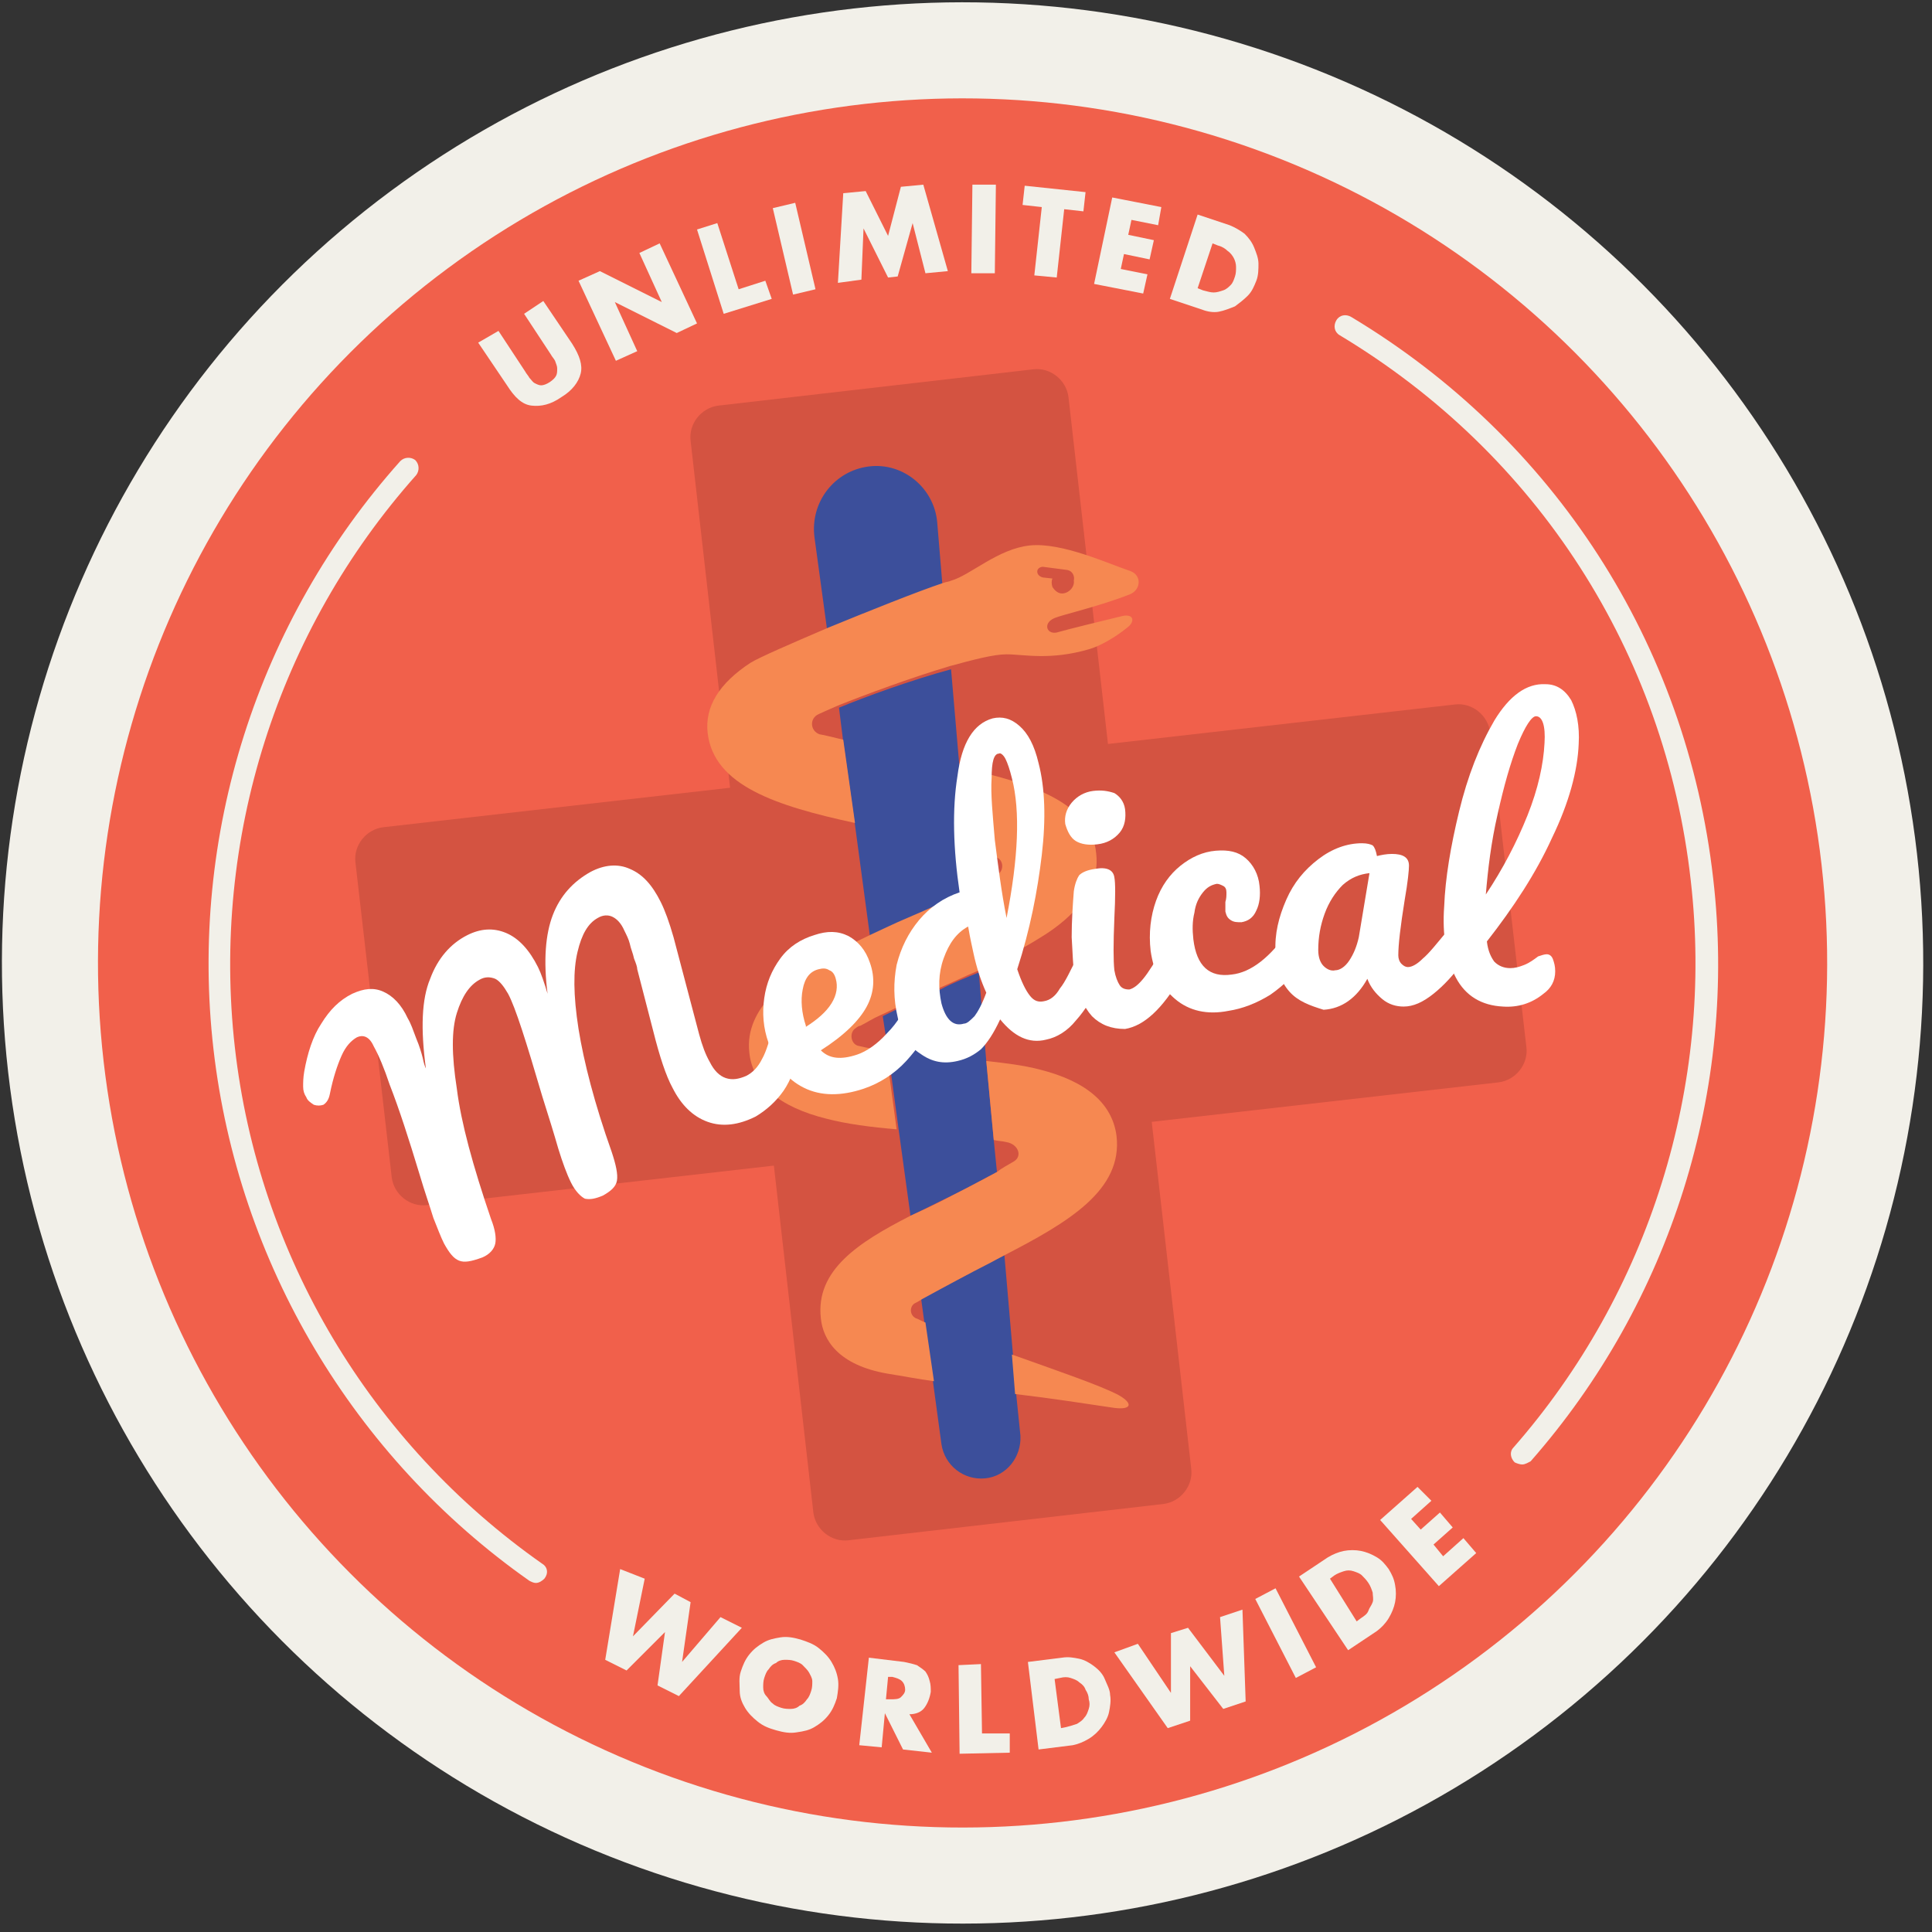 <?xml version="1.0" encoding="UTF-8"?>
<svg width="181px" height="181px" viewBox="0 0 181 181" version="1.1" xmlns="http://www.w3.org/2000/svg" xmlns:xlink="http://www.w3.org/1999/xlink">
    <rect x="0" y="0" width="181" height="181" fill="#333333" stroke="none"/>
    <!-- Generator: Sketch 48.2 (47327) - http://www.bohemiancoding.com/sketch -->
    <title>badge-medical</title>
    <desc>Created with Sketch.</desc>
    <defs></defs>
    <g id="Home---Extra-large-≥1200px" stroke="none" stroke-width="1" fill="none" fill-rule="evenodd" transform="translate(-1130, -196)">
        <g id="badge-medical" transform="translate(1120, 186)">
            <g id="1">
                <circle id="Oval" fill="#F2F0E9" fill-rule="nonzero" transform="translate(100.179, 100.214) rotate(-6.529) translate(-100.179, -100.214) " cx="100.179" cy="100.214" r="89.999"></circle>
                <circle id="Oval" fill="#F1604B" fill-rule="nonzero" transform="translate(100.179, 100.214) rotate(-6.529) translate(-100.179, -100.214) " cx="100.179" cy="100.214" r="80.999"></circle>
                <path d="M152.6,147.2 C152.4,147.2 152.1,147.1 151.9,147 C151.5,146.6 151.4,146 151.8,145.6 C164.5,131.1 170.6,111.7 168.4,92.5 C166,71.1 154,52.5 135.5,41.4 C135,41.1 134.9,40.5 135.2,40 C135.5,39.5 136.1,39.4 136.6,39.7 C155.6,51.1 168,70.3 170.5,92.3 C172.8,112.1 166.5,132 153.4,146.9 C153.2,147 152.9,147.2 152.6,147.2 Z" id="Shape" fill="#F2F0E9" fill-rule="nonzero"></path>
                <path d="M60.2,158.3 C60,158.3 59.8,158.2 59.6,158.1 C43.1,146.5 32.3,128.3 30,108.3 C27.7,88.3 34.1,68.2 47.5,53.2 C47.9,52.8 48.5,52.8 48.9,53.1 C49.3,53.5 49.3,54.1 49,54.5 C36,69.1 29.8,88.6 32,108.1 C34.2,127.6 44.7,145.2 60.8,156.5 C61.3,156.8 61.4,157.4 61,157.9 C60.8,158.1 60.5,158.3 60.2,158.3 Z" id="Shape" fill="#F2F0E9" fill-rule="nonzero"></path>
                <path d="M146.3,76 L113.8,79.7 L110.1,47.2 C109.9,45.6 108.4,44.4 106.8,44.6 L77.3,48 C75.7,48.2 74.5,49.7 74.7,51.3 L78.4,83.8 L45.9,87.5 C44.3,87.7 43.1,89.2 43.3,90.8 L46.7,120.3 C46.9,121.9 48.4,123.1 50,122.9 L82.5,119.2 L86.2,151.7 C86.4,153.3 87.9,154.5 89.5,154.3 L119,150.9 C120.6,150.7 121.8,149.2 121.6,147.6 L117.9,115.1 L150.4,111.4 C152,111.2 153.2,109.7 153,108.1 L149.6,78.6 C149.4,77 147.9,75.8 146.3,76 Z" id="Shape" fill="#D45341" fill-rule="nonzero"></path>
                <path d="M102.2,91.5 C102.5,91.4 102.7,91.2 102.9,91.1 C103.3,90.8 103.2,90.2 102.8,90.1 C102.6,90 102.3,89.9 102,89.8 C101.7,89.7 101.4,89.6 101.1,89.6 L101.3,92.1 C101.6,91.8 101.9,91.7 102.2,91.5 Z" id="Shape"></path>
                <path d="M94.4,100.5 C93.9,100.8 94,101.5 94.6,101.6 C95.1,101.7 95.6,101.8 96.2,101.8 L95.9,99.7 C95.5,99.9 95.1,100.1 94.7,100.3 C94.5,100.4 94.4,100.4 94.4,100.5 Z" id="Shape"></path>
                <path d="M97.8,117.9 C98,118 98.2,118.1 98.4,118.2 L98.2,116.8 C98,116.9 97.9,117 97.8,117 C97.4,117.2 97.5,117.8 97.8,117.9 Z" id="Shape"></path>
                <path d="M92.2,82.8 C92.2,82.8 92.8,82.9 93.6,83.1 L93.3,81 C92.7,81.2 92.3,81.4 92.1,81.5 C91.5,81.8 91.6,82.6 92.2,82.8 Z" id="Shape"></path>
                <path d="M103.8,108.5 C104.3,108.2 104.1,107.5 103.4,107.3 C103.1,107.3 102.9,107.2 102.6,107.2 L102.8,109.1 C103.1,108.9 103.5,108.7 103.8,108.5 Z" id="Shape"></path>
                <path d="M106.1,73.7 C106.2,73.9 106.4,74.1 106.7,74.1 C107.1,74.1 107.5,73.8 107.4,73.3 C107.5,73 107.3,72.7 107,72.7 L105.5,72.5 C105.4,72.5 105.2,72.6 105.2,72.7 C105.1,72.9 105.3,73.1 105.4,73.1 L106,73.2 C106.1,73.3 106.1,73.5 106.1,73.7 Z" id="Shape"></path>
                <g id="Group" transform="translate(76, 53)" fill-rule="nonzero">
                    <g transform="translate(10, 0)" fill="#3C4F9B" id="Shape">
                        <path d="M11.8,5.9 C11.5,2.7 8.6,0.3 5.4,0.7 C2.2,1.1 -0.1,4 0.3,7.3 L1.5,16.1 C5.4,14.4 9.9,12.7 12.3,11.9 L11.8,5.9 Z"></path>
                        <path d="M2.6,23.3 L3,26.5 L4.1,34.3 L5.5,44.7 C6.7,44.2 7.9,43.6 9,43.1 C11,42.2 13.1,41.3 14.9,40.4 L14.6,36.6 L13.9,29 L13.1,19.7 C9.4,20.7 5,22.3 2.6,23.3 Z"></path>
                        <path d="M12.1,49.7 C10.2,50.5 8.3,51.4 6.7,52.2 L7.2,55.5 L8.2,62.9 L9.3,70.9 C10.6,70.3 11.9,69.6 13.2,69 C14.6,68.3 16.1,67.5 17.4,66.8 L17.1,63.8 L16.4,56.4 L15.7,48.1 C14.5,48.6 13.2,49.1 12.1,49.7 Z"></path>
                        <path d="M16.3,75.5 C15,76.2 12.2,77.7 10.3,78.7 L10.6,80.9 L11.4,86.4 L12.2,92.3 C12.5,94.3 14.3,95.7 16.3,95.5 C18.3,95.3 19.7,93.5 19.6,91.5 L19.2,87.6 L18.9,83.9 L18.1,74.6 C17.5,74.9 16.9,75.2 16.3,75.5 Z"></path>
                    </g>
                    <g transform="translate(0, 8)" fill="#F68851" id="Shape">
                        <path d="M38.4,80.9 C40,81.1 40.2,80.5 38.8,79.7 C37.1,78.8 33,77.4 28.8,75.9 L29.1,79.6 C32.5,80 35.7,80.5 38.4,80.9 Z"></path>
                        <path d="M32.8,6.9 C33.5,6.6 37,5.8 39.8,4.7 C40.9,4.3 41,2.9 39.9,2.5 C39.9,2.5 39.9,2.5 39.9,2.5 C37.8,1.8 33.5,-0.2 30.5,0.1 C27.5,0.4 24.9,2.9 23.1,3.4 C22.9,3.5 22.7,3.5 22.4,3.6 C20,4.4 15.5,6.2 11.6,7.8 C8.1,9.3 5.1,10.6 4.3,11.1 C1.4,13 1.61815006e-13,15.2 0.3,17.7 C0.9,22.6 6.7,24.5 14.1,26.1 L13,18.3 C11.8,18 10.9,17.8 10.8,17.8 C9.9,17.5 9.8,16.3 10.7,15.9 C10.9,15.8 11.6,15.5 12.5,15.1 C15,14.1 19.3,12.5 23,11.4 C25.2,10.8 27.1,10.3 28.3,10.3 C29.9,10.3 32.4,10.9 36.1,9.8 C37.1,9.5 38.5,8.7 39.6,7.8 C40.3,7.3 40.3,6.5 39.2,6.7 C37.1,7.2 33.9,8 33.2,8.2 C32.1,8.6 31.6,7.4 32.8,6.9 Z M31.2,2.4 C31.3,2.2 31.5,2.1 31.7,2.1 L34,2.4 C34.5,2.5 34.7,3 34.6,3.4 C34.7,4 34.1,4.6 33.5,4.6 C33.1,4.6 32.8,4.3 32.6,4 C32.5,3.7 32.5,3.4 32.6,3.2 L31.7,3.1 C31.3,3 31.1,2.7 31.2,2.4 Z"></path>
                        <path d="M31.4,49.2 C29.9,48.8 28.2,48.6 26.4,48.4 L27.1,55.8 C27.5,55.9 27.9,55.9 28.3,56 C29.4,56.2 29.8,57.3 29,57.8 C28.5,58.1 27.9,58.4 27.4,58.8 C26.1,59.5 24.6,60.3 23.2,61 C21.9,61.7 20.6,62.3 19.3,62.9 C14.4,65.4 10.4,68 10.9,72.5 C11.1,74.5 12.5,76.9 17.2,77.7 C18.5,77.9 20,78.2 21.5,78.4 L20.7,72.9 C20.4,72.8 20.1,72.6 19.8,72.5 C19.2,72.2 19.2,71.4 19.7,71.1 C19.9,71 20.1,70.9 20.4,70.7 C22.4,69.6 25.2,68.1 26.4,67.5 C27,67.2 27.5,66.9 28.1,66.6 C34.1,63.5 39.2,60.5 38.6,55.4 C38.2,52.4 35.8,50.3 31.4,49.2 Z"></path>
                        <path d="M23.9,20.9 L24.6,28.5 C25.1,28.6 25.6,28.8 26,28.9 C26.5,29 26.9,29.2 27.3,29.3 C28,29.5 28.1,30.5 27.5,30.9 C27.2,31.1 26.8,31.3 26.4,31.5 C25.9,31.8 25.4,32 24.9,32.3 C23.1,33.2 21.1,34.1 19,35 C17.8,35.5 16.6,36.1 15.5,36.6 C13.4,37.6 11.4,38.6 9.7,39.6 C8.2,40.5 3.7,43.3 4.2,47.6 C4.5,50.6 7,52.7 11.4,53.8 C13.3,54.3 15.6,54.6 18,54.8 L17,47.4 C16.1,47.3 15.3,47.2 14.5,47 C13.7,46.9 13.5,45.7 14.2,45.3 C14.3,45.2 14.5,45.1 14.6,45.1 C15.2,44.8 15.8,44.4 16.5,44.1 C18.2,43.3 20.1,42.4 21.9,41.6 C23.1,41.1 24.3,40.5 25.5,40 C27.6,39 29.6,38 31.2,37 C32.7,36.1 37.2,33.3 36.7,29 C36.3,24.3 30.9,22.4 23.9,20.9 Z"></path>
                    </g>
                </g>
                <g id="Group" transform="translate(38, 74)" fill="#FFFFFF" fill-rule="nonzero">
                    <path d="M15,54.1 C14.5,53.9 14.1,53.4 13.6,52.5 C13.3,51.9 13,51.1 12.6,50.1 C12.3,49.1 11.8,47.7 11.3,46 C10.3,42.7 9.4,39.9 8.5,37.6 C8,36.1 7.5,34.9 7,34 C6.6,33.1 6,32.9 5.4,33.2 C4.9,33.5 4.4,34 4,34.9 C3.6,35.8 3.2,37 2.9,38.5 C2.8,39 2.6,39.3 2.3,39.5 C2,39.6 1.7,39.6 1.4,39.5 C1.1,39.3 0.8,39.1 0.7,38.8 C0.5,38.5 0.4,38.2 0.4,37.8 C0.4,37.4 0.4,37 0.5,36.4 C0.8,34.7 1.3,33.1 2.1,31.9 C2.9,30.6 3.8,29.7 5,29.1 C6.1,28.6 7,28.5 7.9,28.9 C8.8,29.3 9.6,30.1 10.2,31.4 C10.5,31.9 10.7,32.5 11,33.3 C11.3,34 11.5,34.7 11.6,35.1 C11.7,35.6 11.8,35.9 11.9,36.1 C11.4,32.4 11.5,29.6 12.3,27.7 C13,25.8 14.2,24.4 15.8,23.6 C17,23 18.2,22.9 19.4,23.4 C20.6,23.9 21.6,25 22.4,26.6 C22.7,27.2 23,28.1 23.3,29.1 C22.9,26 23.1,23.5 23.8,21.7 C24.5,19.9 25.7,18.6 27.3,17.7 C28.6,17 29.9,16.9 31,17.4 C32.2,17.9 33.1,18.9 33.9,20.5 C34.3,21.3 34.7,22.4 35.1,23.8 L37.5,32.9 C37.8,34 38.1,34.8 38.5,35.5 C38.9,36.3 39.4,36.8 40,37 C40.6,37.2 41.2,37.1 41.9,36.8 C42.5,36.5 43,36 43.4,35.2 C43.8,34.5 44.1,33.4 44.5,32 C44.6,31.6 44.8,31.4 45.1,31.2 C45.3,31.1 45.6,31.1 45.9,31.2 C46.2,31.4 46.4,31.6 46.6,32 C47,32.7 47.1,33.4 47,34.1 C46.6,35.8 46.1,37.2 45.4,38.2 C44.7,39.2 43.8,40 42.8,40.6 C41.2,41.4 39.7,41.6 38.3,41.1 C36.9,40.6 35.8,39.5 35,37.9 C34.4,36.8 33.8,35 33.2,32.6 L31.7,26.8 C31.7,26.6 31.6,26.3 31.4,25.8 C31.3,25.3 31.1,24.9 31,24.4 C30.9,24 30.7,23.6 30.5,23.2 C30.2,22.5 29.8,22.1 29.4,21.9 C29,21.7 28.5,21.7 28,22 C27.1,22.5 26.5,23.5 26.1,25.2 C25.7,26.9 25.7,29.2 26.2,32.4 C26.7,35.5 27.7,39.4 29.3,43.9 C29.7,45.1 29.9,46 29.8,46.6 C29.7,47.2 29.2,47.6 28.5,48 C27.8,48.3 27.3,48.4 26.8,48.3 C26.4,48.1 25.9,47.6 25.5,46.8 C25.1,46 24.7,44.9 24.3,43.6 C23.9,42.2 23.4,40.6 22.8,38.7 C21.3,33.6 20.3,30.4 19.6,29.1 C19.2,28.4 18.8,27.9 18.4,27.7 C17.9,27.5 17.4,27.5 16.9,27.8 C16,28.3 15.3,29.3 14.8,30.9 C14.3,32.5 14.3,34.8 14.8,38 C15.2,41.2 16.3,45.2 18,50.2 C18.4,51.2 18.5,52 18.4,52.5 C18.3,53 17.9,53.5 17.2,53.8 C16.1,54.2 15.5,54.3 15,54.1 Z" id="Shape"></path>
                    <path d="M58.6,28.8 C58.8,29 59,29.3 59.2,29.7 C59.5,30.5 59.5,31.2 59.2,31.8 C58.8,33 58,34.2 56.9,35.4 C55.8,36.6 54.4,37.5 52.9,38 C50.8,38.7 48.9,38.7 47.3,37.9 C45.7,37.1 44.6,35.7 44,33.7 C43.5,32.3 43.4,30.9 43.6,29.5 C43.8,28.1 44.3,26.9 45.1,25.8 C45.9,24.7 47,24 48.3,23.6 C49.5,23.2 50.5,23.2 51.5,23.7 C52.4,24.2 53.1,25 53.5,26.2 C54,27.6 53.9,29 53.2,30.3 C52.5,31.6 51.1,33 48.9,34.4 C49.7,35.2 50.8,35.3 52.3,34.8 C53.2,34.5 54.2,33.8 55.1,32.8 C56.1,31.8 56.8,30.6 57.3,29.3 C57.4,28.9 57.7,28.7 58,28.6 C58.1,28.5 58.3,28.6 58.6,28.8 Z M47.2,28.7 C47,29.7 47.1,30.9 47.5,32.1 L47.5,32.2 C48.6,31.5 49.4,30.8 49.9,30 C50.4,29.2 50.5,28.4 50.3,27.7 C50.2,27.3 50,27 49.7,26.9 C49.4,26.7 49.1,26.7 48.7,26.8 C47.9,27 47.4,27.6 47.2,28.7 Z" id="Shape"></path>
                    <path d="M74.6,25.1 C74.8,25.3 75,25.6 75.1,26.1 C75.3,26.9 75.3,27.6 75,28.2 C74.4,29.4 73.7,30.6 72.8,31.6 C72,32.6 71,33.2 70,33.4 C68.4,33.8 67,33.1 65.7,31.5 C65.1,32.8 64.5,33.7 63.9,34.3 C63.3,34.8 62.6,35.2 61.7,35.4 C60.4,35.7 59.3,35.5 58.2,34.7 C57.1,34 56.4,32.8 56.1,31.3 C55.7,29.6 55.7,28 56,26.4 C56.4,24.8 57.1,23.4 58.1,22.2 C59.1,21 60.4,20.1 61.9,19.6 C61.3,15.5 61.2,11.8 61.7,8.7 C62.1,5.6 63.2,3.8 65,3.3 C65.9,3.1 66.7,3.3 67.5,4 C68.3,4.7 68.9,5.8 69.3,7.5 C69.9,9.8 70,12.7 69.6,16.1 C69.2,19.5 68.5,23.1 67.3,26.8 C67.7,28 68.1,28.8 68.5,29.3 C68.9,29.8 69.3,29.9 69.8,29.8 C70.4,29.7 70.9,29.3 71.3,28.6 C71.8,28 72.3,26.9 73,25.5 C73.2,25.1 73.4,24.9 73.7,24.9 C74.2,24.8 74.4,24.9 74.6,25.1 Z M63.3,31.2 C63.6,30.8 64,30.1 64.4,29 C63.9,27.9 63.5,26.7 63.2,25.3 C63.1,24.8 62.9,24 62.7,22.8 C61.6,23.4 60.9,24.4 60.4,25.8 C59.9,27.2 59.9,28.6 60.2,30 C60.6,31.5 61.3,32.2 62.3,31.9 C62.6,31.9 62.9,31.6 63.3,31.2 Z M64.9,8.9 C64.8,10.4 65,12.3 65.2,14.7 C65.5,17 65.8,19.5 66.3,22 C67.4,16.4 67.6,12 66.8,8.9 C66.6,8.1 66.4,7.5 66.2,7.1 C66,6.7 65.7,6.5 65.6,6.6 C65.1,6.6 64.9,7.4 64.9,8.9 Z" id="Shape"></path>
                    <path d="M74.3,31.2 C73.5,30.3 73,29.1 72.7,27.5 C72.5,26.5 72.5,25.3 72.4,23.8 C72.4,22.3 72.5,20.8 72.6,19.5 C72.7,18.8 72.9,18.3 73.1,18 C73.4,17.7 73.9,17.5 74.6,17.4 C75.7,17.2 76.3,17.5 76.4,18.2 C76.5,18.7 76.5,20 76.4,22 C76.3,24.4 76.3,26 76.4,26.9 C76.5,27.5 76.7,28 76.9,28.3 C77.1,28.6 77.4,28.7 77.8,28.7 C78.2,28.6 78.6,28.3 79.1,27.7 C79.6,27.1 80.2,26.1 81,24.8 C81.2,24.5 81.5,24.3 81.8,24.2 C82.1,24.2 82.3,24.2 82.5,24.5 C82.7,24.7 82.8,25.1 82.9,25.5 C83,26.3 83,27 82.6,27.6 C80.9,30.5 79.2,32.1 77.4,32.4 C76.1,32.4 75.1,32 74.3,31.2 Z M72.8,14.8 C72.3,14.5 72,13.9 71.8,13.2 C71.7,12.5 71.9,11.8 72.4,11.2 C72.9,10.6 73.6,10.2 74.4,10.1 C75.2,10 75.8,10.1 76.4,10.3 C76.9,10.6 77.3,11.1 77.4,11.8 C77.5,12.6 77.4,13.4 76.9,14 C76.4,14.6 75.7,15 74.8,15.1 C74,15.2 73.3,15.1 72.8,14.8 Z" id="Shape"></path>
                    <path d="M82.1,29.6 C80.8,28.5 80.1,27.1 79.8,25.1 C79.6,23.4 79.8,21.8 80.3,20.4 C80.8,19 81.6,17.9 82.6,17.1 C83.6,16.3 84.7,15.8 85.9,15.7 C87.1,15.6 88,15.8 88.7,16.4 C89.4,17 89.9,17.9 90,19 C90.1,19.9 90,20.7 89.7,21.3 C89.4,22 88.9,22.3 88.3,22.4 C87.9,22.4 87.6,22.4 87.3,22.2 C87,22 86.9,21.8 86.8,21.4 C86.8,21.3 86.8,21.1 86.8,20.9 C86.8,20.7 86.8,20.6 86.8,20.5 C86.9,20.2 86.9,19.9 86.9,19.6 C86.9,19.3 86.8,19.1 86.6,19 C86.4,18.9 86.2,18.8 86,18.8 C85.5,18.9 85.1,19.1 84.7,19.6 C84.3,20.1 84,20.7 83.9,21.5 C83.7,22.3 83.7,23.1 83.8,24 C84.1,26.5 85.3,27.6 87.4,27.3 C88.3,27.2 89.2,26.8 90.1,26.1 C91,25.4 91.9,24.4 92.8,23.1 C93,22.8 93.3,22.6 93.6,22.6 C93.9,22.6 94.1,22.7 94.3,22.9 C94.5,23.1 94.6,23.5 94.7,23.9 C94.8,24.7 94.7,25.4 94.3,25.9 C93.4,27.2 92.3,28.3 91,29.2 C89.7,30 88.4,30.5 87.1,30.7 C85.1,31.1 83.4,30.7 82.1,29.6 Z" id="Shape"></path>
                    <path d="M92.8,28.9 C92,28 91.5,26.7 91.5,25.2 C91.4,23.5 91.8,21.9 92.5,20.3 C93.2,18.7 94.2,17.5 95.5,16.5 C96.8,15.5 98.2,15 99.6,15 C100.1,15 100.4,15.1 100.6,15.2 C100.8,15.4 100.9,15.7 101,16.2 C101.4,16.1 101.9,16 102.4,16 C103.4,16 104,16.3 104,17.1 C104,17.5 103.9,18.6 103.6,20.3 C103.2,22.8 103,24.5 103,25.5 C103,25.8 103.1,26.1 103.3,26.3 C103.5,26.5 103.7,26.6 103.9,26.6 C104.3,26.6 104.8,26.3 105.3,25.8 C105.9,25.3 106.6,24.4 107.6,23.2 C107.8,22.9 108.1,22.7 108.5,22.7 C108.8,22.7 109,22.8 109.2,23.1 C109.4,23.4 109.5,23.7 109.5,24.2 C109.5,25.1 109.4,25.7 109,26.2 C108.2,27.3 107.3,28.3 106.3,29.1 C105.3,29.9 104.4,30.3 103.5,30.3 C102.8,30.3 102.1,30.1 101.5,29.6 C100.9,29.1 100.4,28.5 100.1,27.7 C99.1,29.5 97.7,30.5 96,30.6 C94.7,30.2 93.6,29.8 92.8,28.9 Z M98.4,26 C98.8,25.4 99.1,24.7 99.3,23.8 L100.3,17.8 C99.4,17.9 98.6,18.2 97.8,18.9 C97.1,19.6 96.5,20.5 96.1,21.6 C95.7,22.7 95.5,23.8 95.5,25 C95.5,25.7 95.7,26.2 96,26.5 C96.3,26.8 96.7,27 97.1,26.9 C97.5,26.9 98,26.6 98.4,26 Z" id="Shape"></path>
                    <path d="M116.9,25.4 C117.2,25.4 117.4,25.6 117.5,25.9 C117.6,26.2 117.7,26.5 117.7,27 C117.7,27.9 117.3,28.6 116.6,29.1 C115.5,30 114.2,30.4 112.8,30.3 C110.8,30.2 109.3,29.3 108.4,27.6 C107.5,25.9 107.1,23.6 107.3,20.9 C107.4,18.3 107.9,15.3 108.7,12 C109.5,8.7 110.6,5.9 112,3.5 C113.4,1.2 115,3.82055498e-14 116.8,0.1 C117.8,0.1 118.6,0.6 119.2,1.6 C119.7,2.6 120,4 119.9,5.7 C119.8,8.2 119,11.2 117.4,14.5 C115.9,17.8 113.8,21 111.3,24.2 C111.4,25.1 111.7,25.7 112,26.1 C112.4,26.5 112.9,26.7 113.5,26.7 C113.9,26.7 114.3,26.6 114.8,26.4 C115.3,26.2 115.7,25.9 116.1,25.6 C116.4,25.5 116.7,25.4 116.9,25.4 Z M114.2,5.7 C113.5,7.5 112.9,9.6 112.3,12.3 C111.7,14.9 111.4,17.4 111.2,19.8 C112.8,17.4 114.1,14.9 115.1,12.4 C116.1,9.9 116.6,7.6 116.7,5.6 C116.8,4 116.5,3.1 115.9,3.1 C115.5,3.1 114.9,4 114.2,5.7 Z" id="Shape"></path>
                </g>
                <g id="Group" transform="translate(54, 27)" fill="#F2F0E9" fill-rule="nonzero">
                    <path d="M2.7,14 L5.2,17.8 C5.3,18 5.5,18.2 5.6,18.4 C5.8,18.6 5.9,18.8 6.1,18.9 C6.3,19 6.5,19.1 6.7,19.1 C6.9,19.1 7.2,19 7.5,18.8 C7.8,18.6 8,18.4 8.1,18.2 C8.2,18 8.2,17.8 8.2,17.5 C8.2,17.3 8.1,17.1 8,16.8 C7.9,16.6 7.7,16.4 7.6,16.2 L5.1,12.4 L6.9,11.2 L9.6,15.2 C10.3,16.3 10.6,17.2 10.4,18 C10.2,18.8 9.6,19.6 8.6,20.2 C7.6,20.9 6.7,21.1 5.8,21 C4.9,20.9 4.2,20.2 3.5,19.1 L0.8,15.1 L2.7,14 Z" id="Shape"></path>
                    <polygon id="Shape" points="13.7 16.8 10.2 9.3 12.2 8.4 18 11.3 15.9 6.7 17.8 5.8 21.3 13.3 19.4 14.2 13.6 11.3 15.7 15.9"></polygon>
                    <polygon id="Shape" points="23.2 3.9 25.2 10.1 27.7 9.3 28.3 11 23.8 12.4 21.3 4.5"></polygon>
                    <polygon id="Shape" points="30.5 2 32.4 10.1 30.3 10.6 28.4 2.5"></polygon>
                    <polygon id="Shape" points="34.5 9.5 35 1.1 37.1 0.9 39.2 5.1 40.4 0.5 42.5 0.3 44.8 8.4 42.7 8.6 41.5 3.9 40.1 8.9 39.2 9 36.9 4.4 36.7 9.2"></polygon>
                    <polygon id="Shape" points="49.3 0.3 49.2 8.6 47 8.6 47.1 0.3"></polygon>
                    <polygon id="Shape" points="55.7 2.6 55 9 52.9 8.8 53.6 2.4 51.8 2.2 52 0.4 57.7 1 57.5 2.8"></polygon>
                    <polygon id="Shape" points="64.5 4.1 62 3.6 61.7 5 64.1 5.5 63.7 7.3 61.3 6.8 61 8.2 63.5 8.7 63.1 10.5 58.5 9.6 60.2 1.5 64.8 2.4"></polygon>
                    <path d="M68.2,3.1 L71.2,4.1 C71.7,4.3 72.2,4.6 72.6,4.9 C73,5.3 73.3,5.7 73.5,6.2 C73.7,6.7 73.9,7.2 73.9,7.7 C73.9,8.2 73.9,8.8 73.7,9.3 C73.5,9.8 73.3,10.3 72.9,10.7 C72.5,11.1 72.1,11.4 71.7,11.7 C71.2,11.9 70.7,12.1 70.2,12.2 C69.7,12.3 69.1,12.2 68.6,12 L65.6,11 L68.2,3.1 Z M68.2,10 L68.7,10.2 C69.1,10.3 69.4,10.4 69.7,10.4 C70,10.4 70.3,10.3 70.6,10.2 C70.9,10.1 71.1,9.9 71.3,9.7 C71.5,9.5 71.6,9.2 71.7,8.9 C71.8,8.6 71.8,8.3 71.8,8 C71.8,7.7 71.7,7.4 71.6,7.2 C71.5,7 71.3,6.7 71,6.5 C70.8,6.3 70.5,6.1 70.1,6 L69.6,5.8 L68.2,10 Z" id="Shape"></path>
                </g>
                <g id="Group" transform="translate(66, 149)" fill="#F2F0E9" fill-rule="nonzero">
                    <polygon id="Shape" points="4.4 8.9 3.3 14.3 7.2 10.3 8.7 11.1 7.9 16.7 11.5 12.5 13.5 13.5 7.6 19.9 5.6 18.9 6.3 13.9 2.7 17.5 0.7 16.5 2.1 8"></polygon>
                    <path d="M13.4,17.6 C13.6,17 13.8,16.5 14.2,16 C14.6,15.5 15,15.2 15.5,14.9 C16,14.6 16.5,14.5 17.1,14.4 C17.7,14.3 18.3,14.4 19,14.6 C19.6,14.8 20.2,15 20.7,15.4 C21.2,15.8 21.6,16.2 21.9,16.7 C22.2,17.2 22.4,17.7 22.5,18.3 C22.6,18.9 22.5,19.5 22.4,20.1 C22.2,20.7 22,21.2 21.6,21.7 C21.2,22.2 20.8,22.5 20.3,22.8 C19.8,23.1 19.3,23.2 18.6,23.3 C18,23.4 17.4,23.3 16.7,23.1 C16,22.9 15.5,22.7 15,22.3 C14.5,21.9 14.1,21.5 13.8,21 C13.5,20.5 13.3,20 13.3,19.4 C13.3,18.8 13.2,18.2 13.4,17.6 Z M15.6,18.2 C15.5,18.5 15.5,18.8 15.5,19.1 C15.5,19.4 15.6,19.7 15.8,19.9 C16,20.1 16.1,20.4 16.4,20.6 C16.6,20.8 16.9,20.9 17.2,21 C17.5,21.1 17.8,21.1 18.1,21.1 C18.4,21.1 18.7,21 18.9,20.8 C19.2,20.7 19.4,20.5 19.6,20.2 C19.8,20 19.9,19.7 20,19.4 C20.1,19.1 20.1,18.8 20.1,18.5 C20.1,18.2 19.9,17.9 19.8,17.7 C19.7,17.5 19.4,17.2 19.2,17 C19,16.8 18.7,16.7 18.4,16.6 C18.1,16.5 17.8,16.5 17.5,16.5 C17.2,16.5 16.9,16.6 16.7,16.8 C16.4,16.9 16.2,17.1 16,17.4 C15.8,17.6 15.7,17.9 15.6,18.2 Z" id="Shape"></path>
                    <path d="M31.3,25.2 L28.6,24.9 L26.9,21.5 L26.6,24.7 L24.5,24.5 L25.4,16.3 L28.7,16.7 C29.2,16.8 29.6,16.9 29.9,17 C30.2,17.2 30.5,17.4 30.7,17.6 C30.9,17.9 31,18.1 31.1,18.5 C31.2,18.8 31.2,19.2 31.2,19.5 C31.1,20.1 30.9,20.6 30.6,21 C30.3,21.4 29.8,21.6 29.2,21.6 L31.3,25.2 Z M27,20.2 L27.4,20.2 C27.8,20.2 28.2,20.2 28.4,20 C28.6,19.8 28.8,19.6 28.8,19.3 C28.8,19 28.7,18.7 28.5,18.5 C28.3,18.3 28,18.2 27.6,18.1 L27.2,18.1 L27,20.2 Z" id="Shape"></path>
                    <polygon id="Shape" points="35.9 16.9 36 23.4 38.6 23.4 38.6 25.2 33.9 25.3 33.8 17"></polygon>
                    <path d="M40.3,16.7 L43.5,16.3 C44.1,16.2 44.6,16.3 45.1,16.4 C45.6,16.5 46.1,16.8 46.5,17.1 C46.9,17.4 47.3,17.8 47.5,18.3 C47.7,18.8 48,19.3 48,19.8 C48.1,20.3 48,20.9 47.9,21.4 C47.8,21.9 47.5,22.4 47.2,22.8 C46.9,23.2 46.5,23.6 46,23.9 C45.5,24.2 45,24.4 44.5,24.5 L41.3,24.9 L40.3,16.7 Z M43.4,22.9 L43.9,22.8 C44.3,22.7 44.6,22.6 44.9,22.5 C45.2,22.3 45.4,22.2 45.6,21.9 C45.8,21.7 45.9,21.4 46,21.1 C46.1,20.8 46.1,20.5 46,20.2 C46,19.9 45.9,19.6 45.7,19.3 C45.6,19 45.4,18.8 45.1,18.6 C44.9,18.4 44.6,18.3 44.3,18.2 C44,18.1 43.7,18.1 43.3,18.2 L42.8,18.3 L43.4,22.9 Z" id="Shape"></path>
                    <polygon id="Shape" points="50.6 15 53.7 19.6 53.7 14 55.3 13.5 58.7 18 58.3 12.5 60.4 11.8 60.7 20.4 58.6 21.1 55.5 17.1 55.5 22.2 53.4 22.9 48.4 15.8"></polygon>
                    <polygon id="Shape" points="63.5 9.8 67.3 17.2 65.4 18.2 61.6 10.8"></polygon>
                    <path d="M65.7,8.7 L68.4,6.9 C68.9,6.6 69.4,6.4 69.9,6.3 C70.4,6.2 71,6.2 71.5,6.3 C72,6.4 72.5,6.6 73,6.9 C73.5,7.2 73.8,7.6 74.1,8 C74.4,8.5 74.6,8.9 74.7,9.5 C74.8,10 74.8,10.6 74.7,11.1 C74.6,11.6 74.4,12.1 74.1,12.6 C73.8,13.1 73.4,13.5 73,13.8 L70.3,15.6 L65.7,8.7 Z M71.1,12.9 L71.5,12.6 C71.8,12.4 72.1,12.2 72.2,11.9 C72.3,11.6 72.5,11.4 72.6,11.1 C72.7,10.8 72.6,10.5 72.6,10.2 C72.5,9.9 72.4,9.6 72.2,9.3 C72,9 71.8,8.8 71.6,8.6 C71.4,8.4 71.1,8.3 70.8,8.2 C70.5,8.1 70.2,8.1 69.9,8.2 C69.6,8.3 69.3,8.4 69,8.6 L68.6,8.9 L71.1,12.9 Z" id="Shape"></path>
                    <polygon id="Shape" points="78.1 1.6 76.2 3.3 77.1 4.3 78.9 2.7 80.1 4.1 78.3 5.7 79.2 6.8 81.1 5.1 82.3 6.5 78.8 9.6 73.3 3.4 76.8 0.3"></polygon>
                </g>
            </g>
        </g>
    </g>
</svg>
